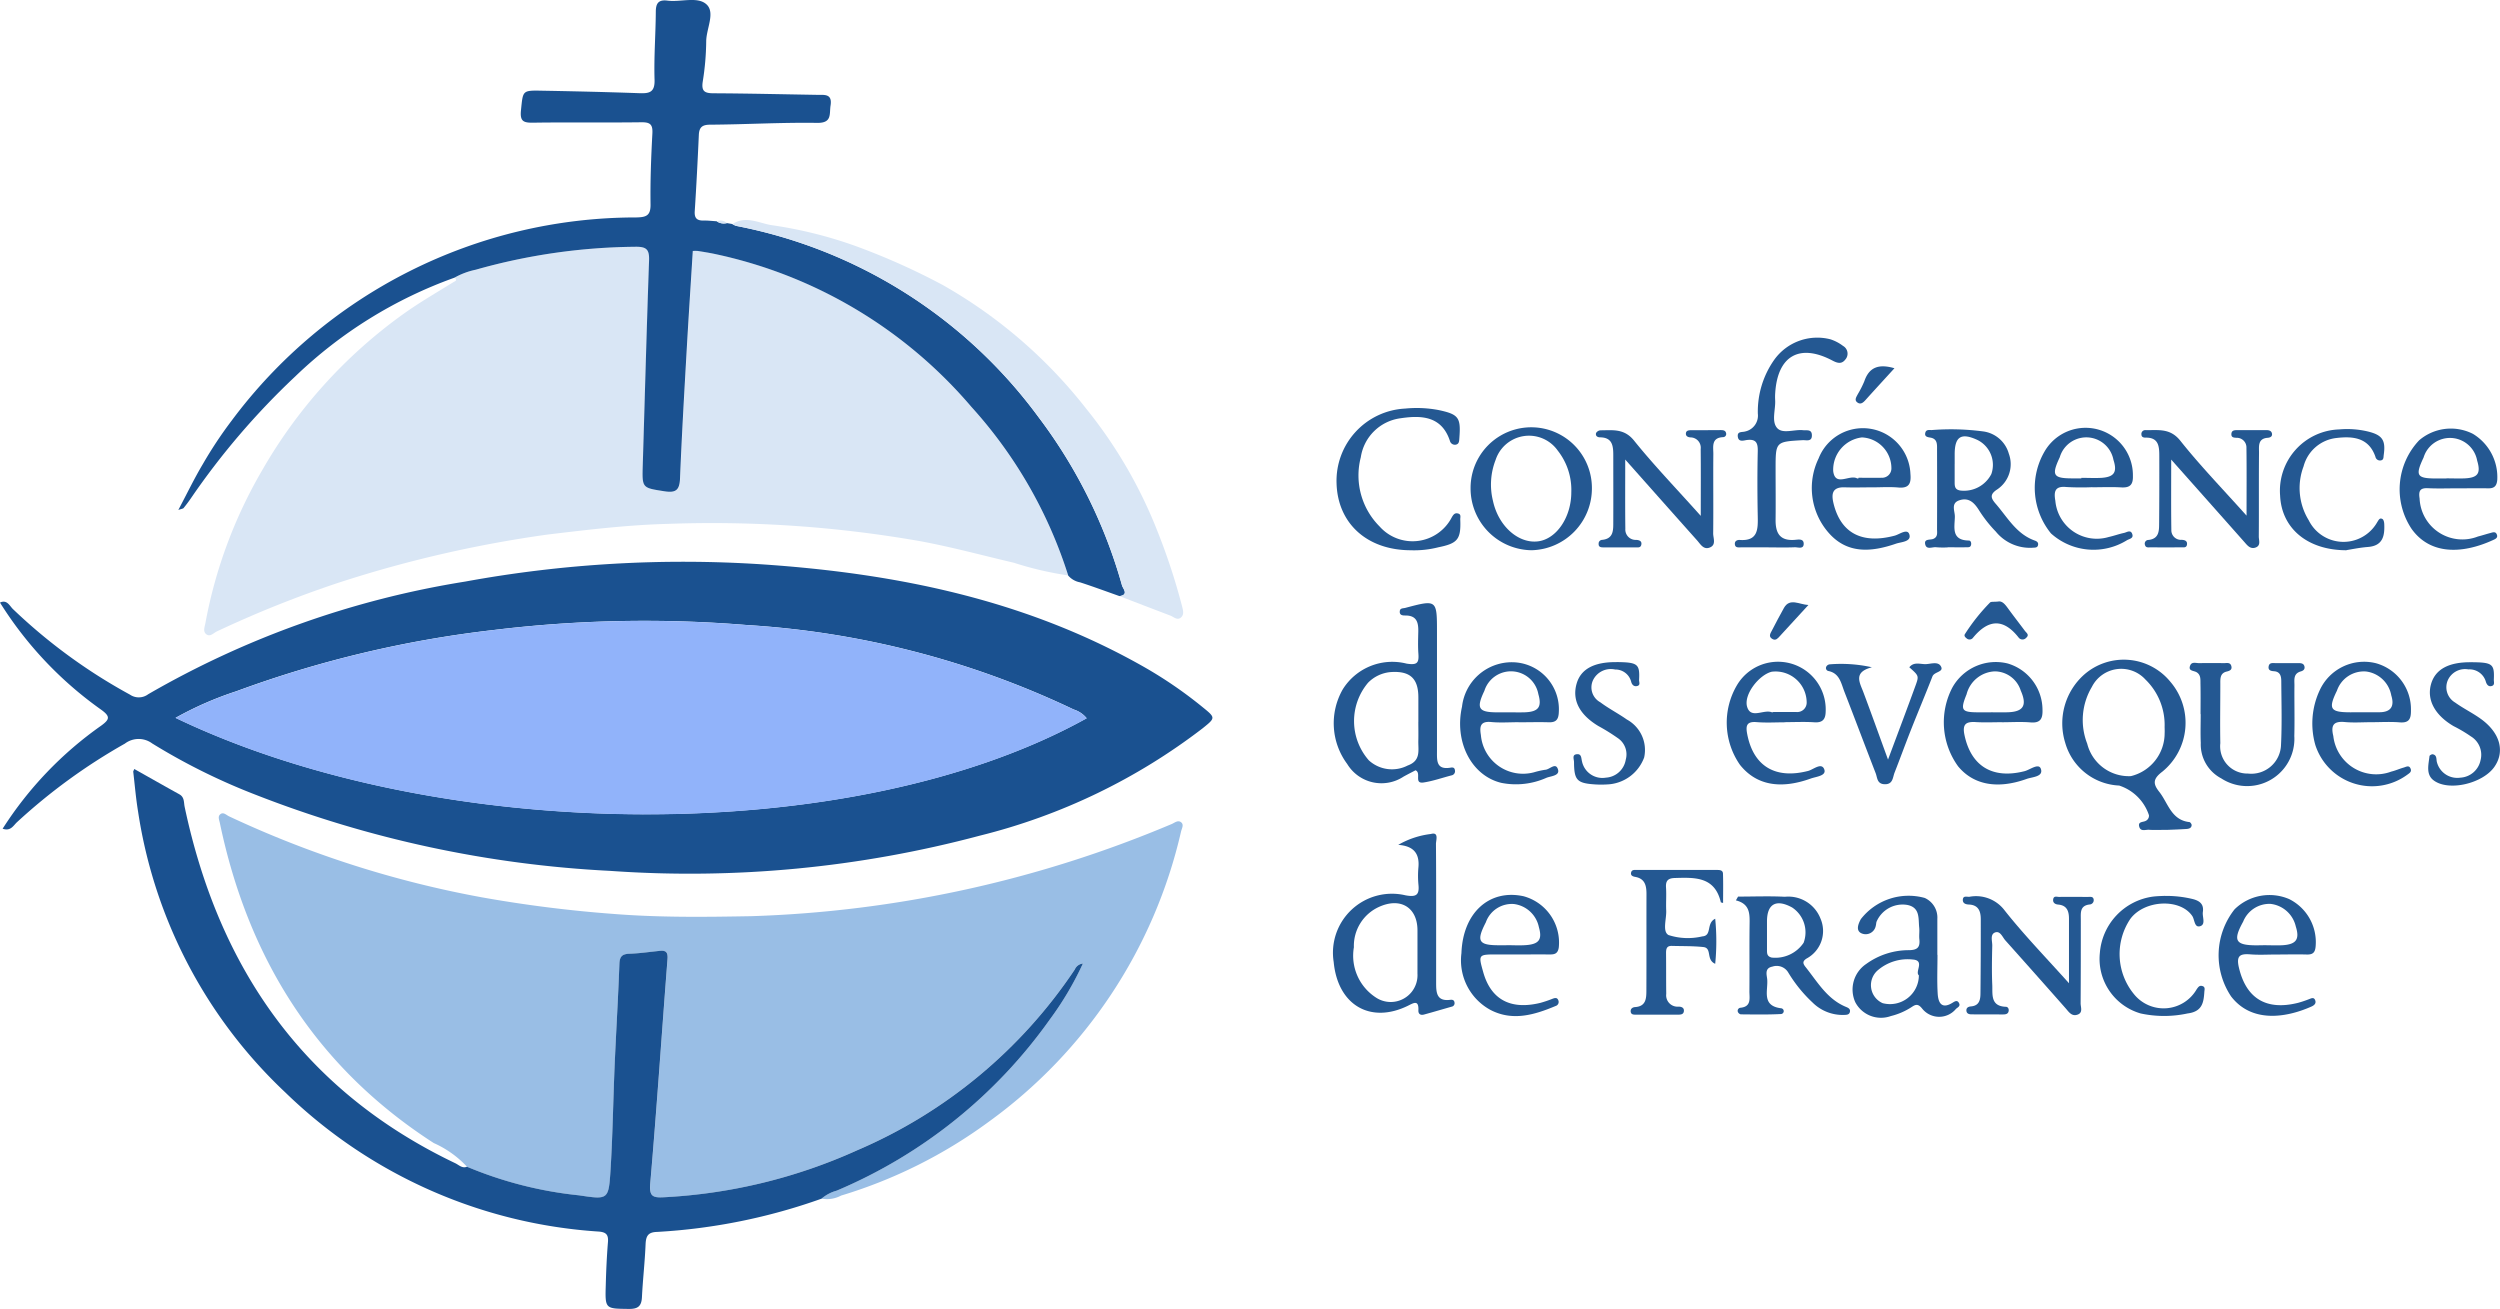 <?xml version="1.0" encoding="utf-8"?><svg xmlns="http://www.w3.org/2000/svg" xmlns:xlink="http://www.w3.org/1999/xlink" width="158.664" height="83.068" viewBox="0 0 158.664 83.068"><defs><style>.a{fill:none;}.b{clip-path:url(#a);}.c{fill:#99bee5;}.d{fill:#d9e6f5;}.e{fill:#1a5190;}.f{fill:#91b3fa;}.g{fill:#245892;}</style><clipPath id="a"><rect class="a" width="158.664" height="83.068"/></clipPath></defs><g class="b"><path class="c" d="M91.5,304.07a6.471,6.471,0,0,0-2.106-1.5c-7.474-4.816-11.783-11.724-13.579-20.323-.037-.178-.134-.385.008-.523.2-.2.4.025.569.106a65.477,65.477,0,0,0,16.051,5.144,82.016,82.016,0,0,0,8.32,1.051c2.928.235,5.855.2,8.781.146a74.6,74.6,0,0,0,26.684-5.849c.189-.081.391-.267.592-.113s.047.39,0,.59a31.364,31.364,0,0,1-12.211,18.425,30.859,30.859,0,0,1-9.365,4.679,1.888,1.888,0,0,1-1.24.193,2.445,2.445,0,0,1,.957-.507,31.693,31.693,0,0,0,13.528-10.863,20.041,20.041,0,0,0,2.1-3.551.62.62,0,0,0-.513.376,31.5,31.5,0,0,1-13.821,11.478,34,34,0,0,1-12.282,2.987c-.7.037-.906-.084-.836-.893.411-4.739.726-9.486,1.095-14.228.034-.437-.105-.556-.492-.518-.637.064-1.273.16-1.911.181-.458.015-.631.159-.65.639-.081,2.133-.213,4.263-.3,6.4-.1,2.256-.125,4.515-.268,6.767-.116,1.822-.17,1.8-1.989,1.528a24.928,24.928,0,0,1-7.12-1.817" transform="translate(-61.864 -230.025)"/><path class="d" d="M125.549,106.288a21.24,21.24,0,0,1-3.447-.805c-1.974-.462-3.932-.995-5.927-1.366a76.625,76.625,0,0,0-16.06-1.1c-2.545.067-5.072.374-7.6.676a77.116,77.116,0,0,0-13.194,3.032,69.55,69.55,0,0,0-7.785,3.109c-.227.1-.465.413-.725.153-.177-.177-.056-.458-.013-.7a30.026,30.026,0,0,1,3.6-9.677,31.388,31.388,0,0,1,8.967-9.92c1.013-.727,2.088-1.344,3.142-2,.116-.072.321-.121.1-.3a4.709,4.709,0,0,1,1.353-.507,38.276,38.276,0,0,1,10.1-1.455c.743-.02.921.17.9.883-.156,4.328-.273,8.657-.4,12.985-.044,1.467-.039,1.427,1.395,1.652.742.117.942-.115.971-.829.109-2.681.265-5.361.417-8.04.121-2.127.261-4.252.393-6.385a2.388,2.388,0,0,1,.32,0c.331.052.662.1.991.172A29.412,29.412,0,0,1,119.4,95.589a28.909,28.909,0,0,1,6.145,10.7" transform="translate(-57.757 -69.768)"/><path class="e" d="M.164,211.445A23.335,23.335,0,0,1,6.422,204.9c.549-.4.581-.584.016-1A23.789,23.789,0,0,1,0,197.09c.432-.206.6.185.809.4a34.866,34.866,0,0,0,7.438,5.441.993.993,0,0,0,1.158-.025,58.668,58.668,0,0,1,20.12-7.15,76.775,76.775,0,0,1,18.864-1.092c8.564.58,16.841,2.268,24.392,6.611a27.155,27.155,0,0,1,3.535,2.444c.84.68.835.685.019,1.342A38.357,38.357,0,0,1,62.19,211.88a71.391,71.391,0,0,1-23.475,2.236,71.561,71.561,0,0,1-22.509-4.837,39.747,39.747,0,0,1-6.546-3.249,1.442,1.442,0,0,0-1.733.009,36.715,36.715,0,0,0-6.862,5c-.224.214-.4.581-.9.4m68.8-7.012a1.722,1.722,0,0,0-.816-.551,56.251,56.251,0,0,0-20.763-5.364,79.191,79.191,0,0,0-16.076.319,70.337,70.337,0,0,0-16.319,3.887,21.589,21.589,0,0,0-3.849,1.685c16.768,8.042,42.978,8.268,57.823.024" transform="translate(0 -158.846)"/><path class="e" d="M118.253,36.52a28.909,28.909,0,0,0-6.145-10.7A29.412,29.412,0,0,0,95.74,16.1c-.328-.067-.66-.119-.991-.172a2.388,2.388,0,0,0-.32,0c-.132,2.132-.273,4.258-.393,6.385-.152,2.679-.309,5.359-.417,8.04-.029.714-.229.945-.971.829-1.434-.225-1.439-.186-1.395-1.652.131-4.329.247-8.658.4-12.985.026-.713-.153-.9-.9-.883a38.276,38.276,0,0,0-10.1,1.455,4.709,4.709,0,0,0-1.353.507,28.366,28.366,0,0,0-10.1,6.264,47.117,47.117,0,0,0-6.65,7.774q-.209.3-.44.583c-.031.038-.105.041-.332.12.556-1.049,1.013-2,1.552-2.905a26.587,26.587,0,0,1,1.817-2.744A32,32,0,0,1,90.847,13.8c.65-.014.913-.127.9-.846-.021-1.493.037-2.989.117-4.481.03-.569-.132-.721-.7-.713-2.289.031-4.579-.008-6.868.026-.616.009-.845-.086-.772-.788.129-1.241.073-1.265,1.286-1.243,2.073.037,4.146.085,6.218.159.637.023,1-.041.974-.854-.045-1.431.07-2.866.079-4.3,0-.541.16-.794.74-.72.843.108,1.918-.286,2.483.244s-.026,1.547-.024,2.357a16.961,16.961,0,0,1-.222,2.55c-.089.6.122.726.676.729,2.2.011,4.393.064,6.59.1.451.008.968-.091.848.673-.085.541.114,1.122-.86,1.106-2.255-.036-4.513.1-6.77.114-.51,0-.707.156-.73.651-.073,1.615-.155,3.23-.26,4.843-.03.455.155.6.572.59.273-.005.547.03.82.046a.785.785,0,0,0,.641.114l.353.061a1.09,1.09,0,0,0,.242.117,31.138,31.138,0,0,1,19.194,12.147,32,32,0,0,1,5.292,10.673c.059.206.449.591-.162.676-.83-.294-1.655-.6-2.494-.872a1.3,1.3,0,0,1-.766-.443" transform="translate(-50.46 0)"/><path class="e" d="M67.309,291.539a24.927,24.927,0,0,0,7.12,1.817c1.819.272,1.873.293,1.989-1.528.143-2.252.171-4.512.268-6.767.092-2.132.223-4.263.3-6.4.018-.48.192-.624.65-.639.638-.021,1.274-.117,1.911-.181.387-.039.526.08.492.518-.369,4.742-.684,9.489-1.095,14.228-.07.809.133.93.836.893A34,34,0,0,0,92.067,290.5a31.5,31.5,0,0,0,13.821-11.478.62.62,0,0,1,.513-.376,20.041,20.041,0,0,1-2.1,3.551,31.693,31.693,0,0,1-13.528,10.863,2.445,2.445,0,0,0-.957.507,37.211,37.211,0,0,1-10.443,2.111c-.558.015-.7.249-.725.769-.045,1.127-.176,2.25-.232,3.376-.029.579-.265.75-.841.742-1.485-.02-1.5.009-1.455-1.5.024-.914.065-1.829.139-2.741.039-.479-.122-.635-.6-.67a31.461,31.461,0,0,1-19.887-8.839A30.763,30.763,0,0,1,46.438,269c-.138-.84-.208-1.691-.308-2.537,0-.025.021-.053.068-.165.958.539,1.906,1.078,2.86,1.606.332.184.275.507.337.8,2.167,10.24,7.568,18.026,17.174,22.613.227.108.437.346.742.223" transform="translate(-37.675 -217.493)"/><path class="d" d="M278.216,100.062c.611-.085.221-.47.162-.676a32.012,32.012,0,0,0-5.292-10.673,31.138,31.138,0,0,0-19.194-12.147,1.075,1.075,0,0,1-.242-.117c.821-.552,1.677-.07,2.445.062a27.286,27.286,0,0,1,5.365,1.329,43.288,43.288,0,0,1,5.546,2.481,30.881,30.881,0,0,1,9.079,7.825,29.51,29.51,0,0,1,4.52,7.754,39.953,39.953,0,0,1,1.564,4.748c.066.268.175.571-.059.772s-.456-.043-.675-.126q-1.611-.613-3.22-1.233" transform="translate(-207.163 -62.227)"/><path class="d" d="M248.866,76.565a.785.785,0,0,1-.641-.115.578.578,0,0,1,.641.115" transform="translate(-202.732 -62.403)"/><path class="f" d="M118.623,221.2c-14.846,8.244-41.055,8.018-57.823-.024a21.59,21.59,0,0,1,3.849-1.685A70.336,70.336,0,0,1,80.968,215.6a79.19,79.19,0,0,1,16.076-.319,56.251,56.251,0,0,1,20.763,5.364,1.722,1.722,0,0,1,.816.551" transform="translate(-49.657 -175.61)"/><path class="g" d="M465.842,289.386a5.383,5.383,0,0,1,2.071-.691c.529-.149.324.4.325.63.019,2.382.011,4.764.011,7.145q0,.824,0,1.649c0,.611.008,1.216.9,1.1.133-.017.246.014.265.167a.222.222,0,0,1-.178.268c-.586.165-1.17.34-1.757.5-.213.058-.367-.026-.356-.268.031-.691-.309-.465-.665-.29-2.388,1.169-4.451-.049-4.71-2.772a3.744,3.744,0,0,1,4.562-4.236c.684.124.884-.025.816-.685a5.909,5.909,0,0,1,0-1.1c.077-.9-.335-1.352-1.285-1.418m1.224,6.8q0-.685,0-1.371c0-1.453-1.067-2.116-2.436-1.495a2.718,2.718,0,0,0-1.6,2.564,3.161,3.161,0,0,0,1.372,3.173,1.7,1.7,0,0,0,2.663-1.5Z" transform="translate(-377.104 -235.765)"/><path class="g" d="M467.044,219.49c-.225.118-.493.254-.758.4a2.543,2.543,0,0,1-3.58-.8,4.332,4.332,0,0,1-.282-4.736,3.7,3.7,0,0,1,4.052-1.633c.675.106.79-.044.748-.632-.033-.455-.017-.914-.007-1.371.014-.571-.072-1.046-.8-1.051-.174,0-.4,0-.374-.273.017-.205.207-.173.348-.21,2.012-.533,2.013-.534,2.013,1.561q0,3.749,0,7.5c0,.6-.071,1.238.867,1.077.125-.022.248-.012.269.154a.269.269,0,0,1-.214.338c-.588.152-1.167.358-1.764.45-.647.1-.132-.6-.515-.771m.175-3.071q0-.778,0-1.556c0-1.2-.522-1.686-1.734-1.61a2.276,2.276,0,0,0-1.46.68,3.777,3.777,0,0,0,.052,4.925,2.177,2.177,0,0,0,2.461.328c.859-.311.664-.966.679-1.577.01-.4,0-.793,0-1.19" transform="translate(-377.205 -170.604)"/><path class="g" d="M720.825,239.247c-.544,0-.851.017-1.154-.006-.22-.017-.534.137-.626-.195s.226-.278.4-.364a.362.362,0,0,0,.217-.363,2.946,2.946,0,0,0-1.89-1.884,3.738,3.738,0,0,1-3.424-2.713,4.142,4.142,0,0,1,1.2-4.327,3.814,3.814,0,0,1,5.471.451,4,4,0,0,1-.513,5.711c-.615.466-.582.78-.19,1.277.564.713.757,1.793,1.916,1.919.055.006.143.128.139.193-.009.191-.179.234-.327.244-.486.032-.974.047-1.222.057m-.168-6.5a4.015,4.015,0,0,0-1.216-3.042,2.083,2.083,0,0,0-3.4.471,4.108,4.108,0,0,0-.295,3.6,2.725,2.725,0,0,0,2.77,2.061,2.8,2.8,0,0,0,2.144-2.725c.009-.121,0-.244,0-.365" transform="translate(-583.277 -186.579)"/><path class="g" d="M748.227,154.364c0-1.6.011-2.949-.007-4.3a.614.614,0,0,0-.639-.639c-.151-.011-.322-.011-.317-.227.006-.26.208-.259.39-.26.61,0,1.22,0,1.829,0,.164,0,.32.039.356.213s-.087.261-.266.274c-.651.045-.551.559-.555.959-.017,1.769,0,3.537-.014,5.306,0,.25.15.584-.222.706-.318.1-.5-.134-.682-.343-1.511-1.706-3.024-3.409-4.655-5.245,0,1.585-.013,3.027.009,4.467a.607.607,0,0,0,.651.625c.188.008.383.061.339.314-.036.21-.233.16-.37.161q-.96.013-1.921,0c-.138,0-.324.052-.374-.154a.234.234,0,0,1,.228-.313c.692-.08.668-.608.672-1.1.012-1.4.013-2.806.01-4.208,0-.606-.022-1.208-.881-1.185-.126,0-.247-.037-.253-.194a.245.245,0,0,1,.275-.282c.8.012,1.553-.14,2.2.68,1.258,1.584,2.674,3.043,4.194,4.743" transform="translate(-605.648 -121.64)"/><path class="g" d="M559.314,154.374c0-1.576.009-2.907-.005-4.237a.654.654,0,0,0-.647-.738c-.169-.011-.312-.084-.29-.269s.208-.187.356-.189c.61,0,1.221,0,1.832-.006.158,0,.323.008.361.193a.2.2,0,0,1-.188.255c-.771.035-.617.628-.621,1.079-.015,1.679.01,3.358-.01,5.037,0,.3.209.723-.219.89-.4.157-.592-.22-.807-.46-1.479-1.656-2.952-3.319-4.556-5.125,0,1.57-.011,2.983.007,4.4a.657.657,0,0,0,.691.7c.19.011.383.072.318.325-.05.194-.244.148-.383.15-.672.007-1.343,0-2.015,0-.161,0-.316-.015-.306-.228a.234.234,0,0,1,.215-.249c.748-.069.713-.631.715-1.154.006-1.4,0-2.809,0-4.213,0-.588-.049-1.132-.836-1.14-.181,0-.306-.1-.256-.274a.353.353,0,0,1,.278-.172c.771,0,1.5-.131,2.131.651,1.277,1.587,2.7,3.06,4.233,4.777" transform="translate(-451.374 -121.639)"/><path class="g" d="M686.46,316.019c0-1.547,0-2.821,0-4.1,0-.461-.117-.852-.686-.9-.2-.017-.36-.123-.313-.354.044-.216.242-.13.375-.132.61-.007,1.221,0,1.831,0,.146,0,.329-.043.361.167a.274.274,0,0,1-.261.314c-.63.073-.555.544-.556.965,0,1.77,0,3.54-.012,5.31,0,.244.164.593-.2.717s-.543-.164-.748-.4q-1.906-2.162-3.827-4.311c-.189-.211-.332-.642-.67-.5-.311.132-.156.551-.163.84-.02.823-.035,1.649,0,2.471.028.6-.13,1.367.863,1.4.142.005.2.143.177.268-.028.188-.186.218-.343.218q-1,0-2.009-.005c-.159,0-.316-.044-.329-.234s.126-.257.293-.271c.546-.046.6-.452.6-.862q.023-2.333.019-4.667c0-.494-.136-.911-.755-.936-.179-.007-.395-.062-.384-.3.013-.283.254-.18.416-.192a2.269,2.269,0,0,1,2.226.851c1.221,1.548,2.6,2.967,4.093,4.633" transform="translate(-555.151 -253.61)"/><path class="g" d="M668.067,156.152a5.127,5.127,0,0,1-.73-.008c-.242-.035-.616.185-.7-.185s.314-.264.511-.345c.306-.127.239-.4.24-.626q.009-2.513,0-5.027c0-.327.041-.7-.432-.778-.19-.03-.383-.067-.308-.324.055-.188.24-.158.387-.152a15.533,15.533,0,0,1,3.277.085,1.957,1.957,0,0,1,1.631,1.412,1.928,1.928,0,0,1-.733,2.267c-.483.313-.419.549-.1.913.752.865,1.314,1.928,2.491,2.339.128.045.22.123.2.258-.025.209-.2.18-.35.194a2.794,2.794,0,0,1-2.337-1.029,8.259,8.259,0,0,1-1.07-1.362c-.308-.492-.664-.819-1.255-.615-.537.186-.266.684-.271,1.033-.009.652-.253,1.5.882,1.515.126,0,.177.141.146.28-.038.167-.179.145-.289.148-.4.009-.792,0-1.188,0Zm.438-5.3c0,.4,0,.792,0,1.188,0,.262.034.458.373.505a1.948,1.948,0,0,0,1.956-1.048,1.763,1.763,0,0,0-.886-2.164c-1.023-.472-1.433-.222-1.441.88,0,.213,0,.426,0,.639" transform="translate(-544.452 -121.412)"/><path class="g" d="M602.914,130.139c-.579,0-1.159,0-1.738,0-.169,0-.4.049-.408-.223-.006-.189.16-.257.316-.246,1.154.079,1.154-.676,1.138-1.5-.027-1.372-.03-2.746,0-4.118.014-.537-.1-.8-.693-.725-.193.025-.539.161-.575-.232-.03-.329.273-.254.458-.307a1.031,1.031,0,0,0,.815-1.134,5.7,5.7,0,0,1,1.054-3.437,3.356,3.356,0,0,1,3.555-1.281,2.707,2.707,0,0,1,.8.42.564.564,0,0,1,.134.875c-.24.305-.517.206-.814.05-2.075-1.094-3.47-.306-3.625,2.044a3.465,3.465,0,0,0-.005.457c.039.6-.246,1.346.118,1.774.347.409,1.092.084,1.658.148.225.025.54-.072.555.3.019.459-.355.32-.594.333-1.707.1-1.708.092-1.709,1.828,0,1.068.012,2.136,0,3.2-.013.829.238,1.37,1.2,1.3.213-.014.581-.106.584.242,0,.373-.366.218-.575.227-.548.023-1.1.008-1.647.007" transform="translate(-490.665 -95.401)"/><path class="g" d="M601.257,310.424c.992,0,1.986-.04,2.976.011a2.19,2.19,0,0,1,2.259,1.383,1.981,1.981,0,0,1-.868,2.529c-.294.182-.254.327-.069.558.755.946,1.366,2.035,2.567,2.524.153.063.282.137.235.323s-.229.174-.373.182a2.705,2.705,0,0,1-1.985-.778,8.811,8.811,0,0,1-1.55-1.909.853.853,0,0,0-1.014-.378c-.511.1-.347.533-.323.815.059.706-.378,1.679.891,1.829a.183.183,0,0,1-.023.364c-.848.045-1.7.027-2.55.02a.265.265,0,0,1-.182-.159.194.194,0,0,1,.175-.26c.7-.075.555-.611.558-1.041.012-1.4-.007-2.8.011-4.2.009-.678.053-1.344-.868-1.573l.134-.235m1.839,2.117h0c0,.426,0,.851,0,1.276,0,.217.005.4.3.472a2.165,2.165,0,0,0,2.025-.94,1.892,1.892,0,0,0-.725-2.236c-1.011-.559-1.6-.237-1.6.88,0,.182,0,.365,0,.547" transform="translate(-490.954 -253.521)"/><path class="g" d="M513.113,155.577a3.923,3.923,0,0,1-3.865-3.934,3.85,3.85,0,1,1,7.7-.037,3.924,3.924,0,0,1-3.833,3.971m2.526-3.695a4.027,4.027,0,0,0-.861-2.629,2.231,2.231,0,0,0-3.946.6,4.306,4.306,0,0,0-.163,2.6c.346,1.6,1.621,2.717,2.861,2.56,1.177-.149,2.116-1.544,2.109-3.134" transform="translate(-415.917 -120.656)"/><path class="g" d="M570.027,307.209c-.6-.256-.182-1-.751-1.063-.663-.07-1.336-.054-2-.073-.35-.01-.371.218-.368.487.009.853,0,1.707.012,2.56a.721.721,0,0,0,.781.808c.192,0,.38.073.334.318-.035.183-.213.191-.367.191q-1.326,0-2.651,0c-.149,0-.33.011-.353-.191-.021-.182.115-.279.279-.29.7-.045.715-.558.717-1.054.009-2.042,0-4.084.006-6.125,0-.537-.1-.977-.723-1.085-.169-.029-.3-.1-.251-.286s.235-.152.382-.152q2.515,0,5.029,0c.182,0,.41-.01.418.236.021.614.007,1.229.007,1.86-.091-.029-.141-.033-.144-.047-.382-1.633-1.643-1.575-2.913-1.539-.436.012-.593.169-.565.6.032.486-.01.976.012,1.462.025.538-.257,1.331.145,1.558a3.984,3.984,0,0,0,2.148.085c.638-.044.223-.834.817-1.12a14.605,14.605,0,0,1,0,2.856" transform="translate(-461.171 -246.041)"/><path class="g" d="M467.553,150.335c-2.795,0-4.652-1.712-4.72-4.257a4.592,4.592,0,0,1,4.359-4.735,7.453,7.453,0,0,1,2.1.091c1.294.273,1.437.474,1.335,1.781-.014.188-.009.389-.243.422a.325.325,0,0,1-.354-.235c-.527-1.617-1.859-1.635-3.147-1.442a2.939,2.939,0,0,0-2.511,2.474,4.581,4.581,0,0,0,1.195,4.394,2.8,2.8,0,0,0,4.576-.576c.108-.189.2-.305.407-.248s.129.239.135.381c.048,1.255-.156,1.513-1.4,1.764a6.183,6.183,0,0,1-1.723.187" transform="translate(-378.008 -115.413)"/><path class="g" d="M646.88,313.747c0,.823-.037,1.648.013,2.468.033.533.224,1.007.921.586.155-.094.327-.224.442.029.085.187-.111.257-.21.355a1.38,1.38,0,0,1-2.144-.032c-.249-.306-.4-.267-.651-.1a4.268,4.268,0,0,1-1.331.58,1.843,1.843,0,0,1-2.259-.882,1.957,1.957,0,0,1,.694-2.424,4.615,4.615,0,0,1,2.741-.876c.549-.014.683-.219.633-.7-.025-.241.017-.49-.009-.731-.062-.582.07-1.287-.776-1.443a1.8,1.8,0,0,0-1.929,1.061c-.032.084-.024.182-.052.268a.652.652,0,0,1-.924.468c-.351-.175-.19-.586-.025-.891a3.838,3.838,0,0,1,4.057-1.346,1.366,1.366,0,0,1,.8,1.33c0,.762,0,1.524,0,2.286Zm-1.182,1.3c-.268-.215.392-.933-.366-1a2.917,2.917,0,0,0-2.219.661,1.249,1.249,0,0,0,.285,2.106,1.831,1.831,0,0,0,2.3-1.769" transform="translate(-523.916 -253.148)"/><path class="g" d="M758.951,232.787c0-.641.01-1.281-.005-1.922-.006-.263.036-.566-.246-.737-.184-.111-.565-.068-.4-.444.105-.239.379-.128.58-.133.518-.01,1.037-.009,1.556,0,.171,0,.393-.066.464.17s-.078.313-.285.363c-.44.1-.409.466-.409.8,0,1.251-.023,2.5,0,3.752a1.728,1.728,0,0,0,1.752,1.922,1.887,1.887,0,0,0,2.1-1.818c.067-1.338.025-2.683.017-4.024,0-.311-.049-.627-.47-.652-.2-.012-.377-.064-.331-.314s.266-.2.439-.2c.488,0,.976,0,1.464,0,.156,0,.318.016.366.2s-.067.281-.228.326c-.5.14-.4.556-.405.9-.012,1.068.02,2.136-.008,3.2a3,3,0,0,1-4.636,2.689,2.433,2.433,0,0,1-1.3-2.25c-.027-.609-.005-1.22-.005-1.83Z" transform="translate(-619.292 -187.464)"/><path class="g" d="M804.451,233.013c-.549,0-1.1.042-1.645-.01-.73-.07-.907.2-.74.887a2.738,2.738,0,0,0,3.678,2.258c.265-.063.517-.179.78-.253.159-.045.362-.184.455.089.062.182-.085.266-.21.356a3.782,3.782,0,0,1-5.843-1.877,4.983,4.983,0,0,1,.278-3.48,3.1,3.1,0,0,1,3.576-1.711,3.032,3.032,0,0,1,2.213,3c.005.527-.117.8-.712.751s-1.219-.01-1.829-.01m-.745-.632v0c.425,0,.851,0,1.276,0,.759,0,.972-.4.762-1.067a1.86,1.86,0,0,0-1.61-1.52,1.808,1.808,0,0,0-1.839,1.22c-.568,1.162-.429,1.371.864,1.371Z" transform="translate(-653.981 -187.178)"/><path class="g" d="M601.682,233.06c-.611,0-1.225.039-1.831-.011-.652-.054-.693.249-.593.766.393,2.037,1.787,2.867,3.862,2.332.335-.086.854-.565,1.027-.1.152.413-.515.459-.854.581-1.969.71-3.486.405-4.5-.875a4.685,4.685,0,0,1-.208-5.012,3.027,3.027,0,0,1,5.651,1.645c-.011.492-.2.71-.721.674-.608-.041-1.221-.01-1.831-.01Zm-.782-.639v-.015c.487,0,.973,0,1.46,0a.6.6,0,0,0,.671-.586,1.977,1.977,0,0,0-2.216-1.97c-.8.192-1.8,1.45-1.562,2.232s1.042.145,1.556.339a.273.273,0,0,0,.091,0" transform="translate(-488.369 -187.219)"/><path class="g" d="M676.811,233.048c-.549,0-1.1.027-1.645-.007-.638-.04-.872.13-.723.832.419,1.973,1.786,2.8,3.81,2.283.349-.09.905-.54,1.037-.144.168.505-.544.507-.9.635-1.866.671-3.384.377-4.355-.8a4.759,4.759,0,0,1-.362-5,3.153,3.153,0,0,1,3.509-1.526,3.075,3.075,0,0,1,2.21,2.923c.02.542-.1.873-.754.817-.6-.051-1.218-.011-1.827-.01m-.674-.632c.334,0,.669.005,1,0,1.037-.019,1.3-.421.873-1.382a1.74,1.74,0,0,0-1.65-1.215,1.93,1.93,0,0,0-1.785,1.453c-.414,1.019-.319,1.143.739,1.146h.82" transform="translate(-549.764 -187.213)"/><path class="g" d="M509.339,233.131c-.58,0-1.164.044-1.738-.011-.7-.068-.743.291-.656.823a2.684,2.684,0,0,0,3.364,2.369,5.522,5.522,0,0,1,.708-.161c.287,0,.681-.513.825-.011.112.392-.451.408-.732.518a4.746,4.746,0,0,1-2.863.324c-1.9-.452-3-2.6-2.5-4.83a3.181,3.181,0,0,1,3.186-2.827,2.985,2.985,0,0,1,2.959,3.155c-.016.463-.159.671-.635.656-.64-.019-1.281,0-1.922,0m-.706-.633c.366,0,.733.011,1.1,0,.865-.031,1.1-.332.864-1.152a1.768,1.768,0,0,0-3.426-.21c-.534,1.115-.376,1.364.823,1.364h.641" transform="translate(-412.96 -187.296)"/><path class="g" d="M834.711,152.207c-.641,0-1.282.025-1.921-.007-.525-.026-.6.195-.529.66a2.714,2.714,0,0,0,3.7,2.406c.265-.066.524-.153.789-.222.141-.037.315-.111.4.068.116.241-.091.317-.254.391-1.97.892-3.966.914-5.138-.713a4.529,4.529,0,0,1,.472-5.628,3.092,3.092,0,0,1,3.414-.411,3.205,3.205,0,0,1,1.546,2.914c-.033.381-.179.548-.559.543-.64-.009-1.28,0-1.921,0m-.744-.633v0c.4,0,.793.018,1.187,0,.817-.046,1-.329.76-1.127a1.752,1.752,0,0,0-3.4-.195c-.546,1.157-.435,1.328.815,1.331h.64" transform="translate(-678.699 -121.216)"/><path class="g" d="M631.317,152.058c-.579,0-1.158.019-1.736,0-.8-.032-.884.393-.726,1.035.462,1.877,1.813,2.58,3.877,2.032.313-.083.811-.483.934-.073.14.465-.525.469-.846.58-1.543.533-3.093.681-4.288-.7a4.308,4.308,0,0,1-.624-4.715,3.018,3.018,0,0,1,5.824.985c.054.6-.075.931-.772.867-.544-.05-1.1-.01-1.644-.01Zm-.88-.571v-.037c.484,0,.968.011,1.451,0a.594.594,0,0,0,.637-.617,1.959,1.959,0,0,0-1.871-1.943,2.069,2.069,0,0,0-1.823,2.136c.124,1.018,1.034.2,1.516.464.023.013.06,0,.09,0" transform="translate(-512.486 -121.129)"/><path class="g" d="M708.289,151.993a16.307,16.307,0,0,1-1.645-.011c-.744-.076-.8.308-.7.877a2.641,2.641,0,0,0,3.391,2.294c.326-.071.642-.189.968-.258.181-.038.435-.238.53.1.069.242-.183.277-.333.357a4.029,4.029,0,0,1-4.834-.426,4.583,4.583,0,0,1-.4-5.211,3.005,3.005,0,0,1,5.6,1.561c.018.566-.191.763-.744.73-.608-.036-1.219-.008-1.829-.008m-.7-.562V151.4c.426,0,.854.023,1.278,0,.81-.054,1.013-.363.761-1.139a1.754,1.754,0,0,0-3.407-.17c-.543,1.156-.42,1.342.82,1.343h.548" transform="translate(-575.5 -121.073)"/><path class="g" d="M509.712,313.679h-1.371c-1.205,0-1.205,0-.886,1.132.487,1.727,1.729,2.4,3.607,1.946a7.162,7.162,0,0,0,.777-.26c.151-.056.3-.106.377.086a.267.267,0,0,1-.166.367c-1.348.565-2.728.98-4.131.254a3.578,3.578,0,0,1-1.849-3.606c.09-2.577,1.781-4.083,3.944-3.612a3.047,3.047,0,0,1,2.236,3.236c-.059.433-.29.463-.621.459-.639-.008-1.279,0-1.918,0m-.791-.59v0c.426,0,.856.029,1.279-.006.811-.067,1.007-.372.785-1.142a1.853,1.853,0,0,0-1.577-1.463,1.751,1.751,0,0,0-1.789,1.162c-.62,1.2-.466,1.456.845,1.454h.457" transform="translate(-413.319 -253.105)"/><path class="g" d="M771.964,313.7c-.55,0-1.1.035-1.648-.009-.672-.054-.912.085-.732.847.459,1.945,1.729,2.737,3.758,2.227a6.861,6.861,0,0,0,.692-.232c.143-.053.3-.14.383.056s-.031.324-.231.413c-1.631.725-3.8,1.048-5.1-.643a4.7,4.7,0,0,1,.222-5.529,3.162,3.162,0,0,1,3.468-.646,3.053,3.053,0,0,1,1.675,3c-.033.4-.186.526-.564.516-.64-.018-1.281,0-1.922,0m-.792-.59v0c.4,0,.795.021,1.19,0,.866-.057,1.085-.384.828-1.193a1.856,1.856,0,0,0-1.609-1.431,1.8,1.8,0,0,0-1.732,1.131c-.668,1.206-.492,1.5.866,1.5Z" transform="translate(-627.488 -253.121)"/><path class="g" d="M636.247,235.8c.653-1.754,1.222-3.253,1.768-4.76.2-.556.172-.579-.416-1.1.281-.359.676-.2,1.014-.2s.833-.211,1.008.173c.152.333-.438.307-.555.607-.44,1.131-.912,2.25-1.358,3.379-.357.9-.688,1.818-1.044,2.723-.123.314-.1.759-.638.739-.485-.017-.453-.421-.563-.7-.67-1.727-1.321-3.462-1.992-5.189-.2-.524-.3-1.148-1-1.294a.193.193,0,0,1-.142-.278.278.278,0,0,1,.206-.146,8.959,8.959,0,0,1,2.69.185c-1.206.313-.77.97-.538,1.593.5,1.332.978,2.67,1.563,4.273" transform="translate(-516.423 -187.59)"/><path class="g" d="M731.235,310.251a7.1,7.1,0,0,1,1.757.2c.46.118.708.34.637.821-.045.311.2.785-.171.9s-.344-.412-.5-.645c-.768-1.134-3.036-1.032-3.935.186a4,4,0,0,0,.226,4.763,2.419,2.419,0,0,0,3.987-.3c.1-.137.17-.254.348-.209.216.054.148.231.139.373-.044.693-.141,1.253-1.064,1.37a7.044,7.044,0,0,1-2.981,0,3.606,3.606,0,0,1-2.586-3.843,3.909,3.909,0,0,1,3.359-3.571c.3-.038.609-.039.785-.049" transform="translate(-593.823 -253.391)"/><path class="g" d="M793.8,156.279c-2.507,0-4.122-1.415-4.214-3.463a3.893,3.893,0,0,1,3.756-4.206,5.644,5.644,0,0,1,1.815.132c.914.223,1.141.549,1.005,1.486-.021.146.009.323-.194.351a.294.294,0,0,1-.334-.235c-.422-1.219-1.427-1.312-2.468-1.19a2.437,2.437,0,0,0-2.091,1.8,3.893,3.893,0,0,0,.327,3.422,2.46,2.46,0,0,0,4.35.117c.088-.13.151-.3.33-.194.073.041.107.2.112.3.037.756-.077,1.4-1.038,1.472-.544.043-1.082.159-1.357.2" transform="translate(-644.877 -121.357)"/><path class="g" d="M547.637,229.27c1.354.014,1.487.119,1.436,1.131-.007.137.1.327-.111.386s-.343-.074-.393-.274a1.031,1.031,0,0,0-1.018-.771,1.254,1.254,0,0,0-1.388.649,1.077,1.077,0,0,0,.449,1.431c.533.4,1.137.708,1.683,1.093a2.2,2.2,0,0,1,1.1,2.406,2.612,2.612,0,0,1-2.365,1.715,6.115,6.115,0,0,1-.731,0c-1.168-.074-1.347-.264-1.356-1.413,0-.2-.145-.476.185-.506.3-.027.269.258.322.459a1.322,1.322,0,0,0,1.515,1.029,1.36,1.36,0,0,0,1.261-1.138,1.244,1.244,0,0,0-.5-1.369,12.437,12.437,0,0,0-1.238-.769c-1.207-.728-1.681-1.655-1.377-2.7.266-.917,1.111-1.371,2.525-1.356" transform="translate(-445.047 -187.251)"/><path class="g" d="M843.582,229.321c1.382.007,1.512.1,1.469,1.1-.006.143.07.332-.106.4-.22.086-.344-.073-.4-.261a1.081,1.081,0,0,0-1.109-.784,1.2,1.2,0,0,0-1.293.66,1.124,1.124,0,0,0,.452,1.445c.518.373,1.1.656,1.618,1.027,1.232.883,1.557,2.062.878,3.046-.741,1.072-2.929,1.59-3.876.853-.486-.378-.306-1-.247-1.529.005-.048.145-.127.207-.114.29.057.207.337.269.521a1.335,1.335,0,0,0,1.48.963,1.387,1.387,0,0,0,1.286-1.119,1.363,1.363,0,0,0-.615-1.5,8.97,8.97,0,0,0-1.1-.652c-1.195-.7-1.715-1.679-1.426-2.678.268-.924,1.107-1.384,2.508-1.377" transform="translate(-686.778 -187.293)"/><path class="g" d="M682.395,208.282c.312-.074.509.249.729.547.325.441.661.873.989,1.313.1.13.3.246.077.441a.308.308,0,0,1-.481-.025c-.97-1.231-1.924-1.152-2.884.009a.274.274,0,0,1-.4.058c-.087-.069-.207-.165-.108-.3a12.282,12.282,0,0,1,1.583-1.986c.074-.065.235-.032.5-.06" transform="translate(-555.6 -170.101)"/><path class="g" d="M615.357,208.745l-1.823,1.987c-.123.134-.248.289-.457.173-.276-.154-.133-.356-.037-.54.252-.482.5-.966.768-1.439.37-.653.983-.205,1.549-.182" transform="translate(-500.586 -170.348)"/><path class="g" d="M645.069,126.985c-.668.732-1.263,1.379-1.851,2.033-.133.148-.285.272-.468.163-.263-.157-.1-.366-.007-.551a6.458,6.458,0,0,0,.412-.813c.3-.888.9-1.127,1.913-.832" transform="translate(-524.836 -103.615)"/></g></svg>